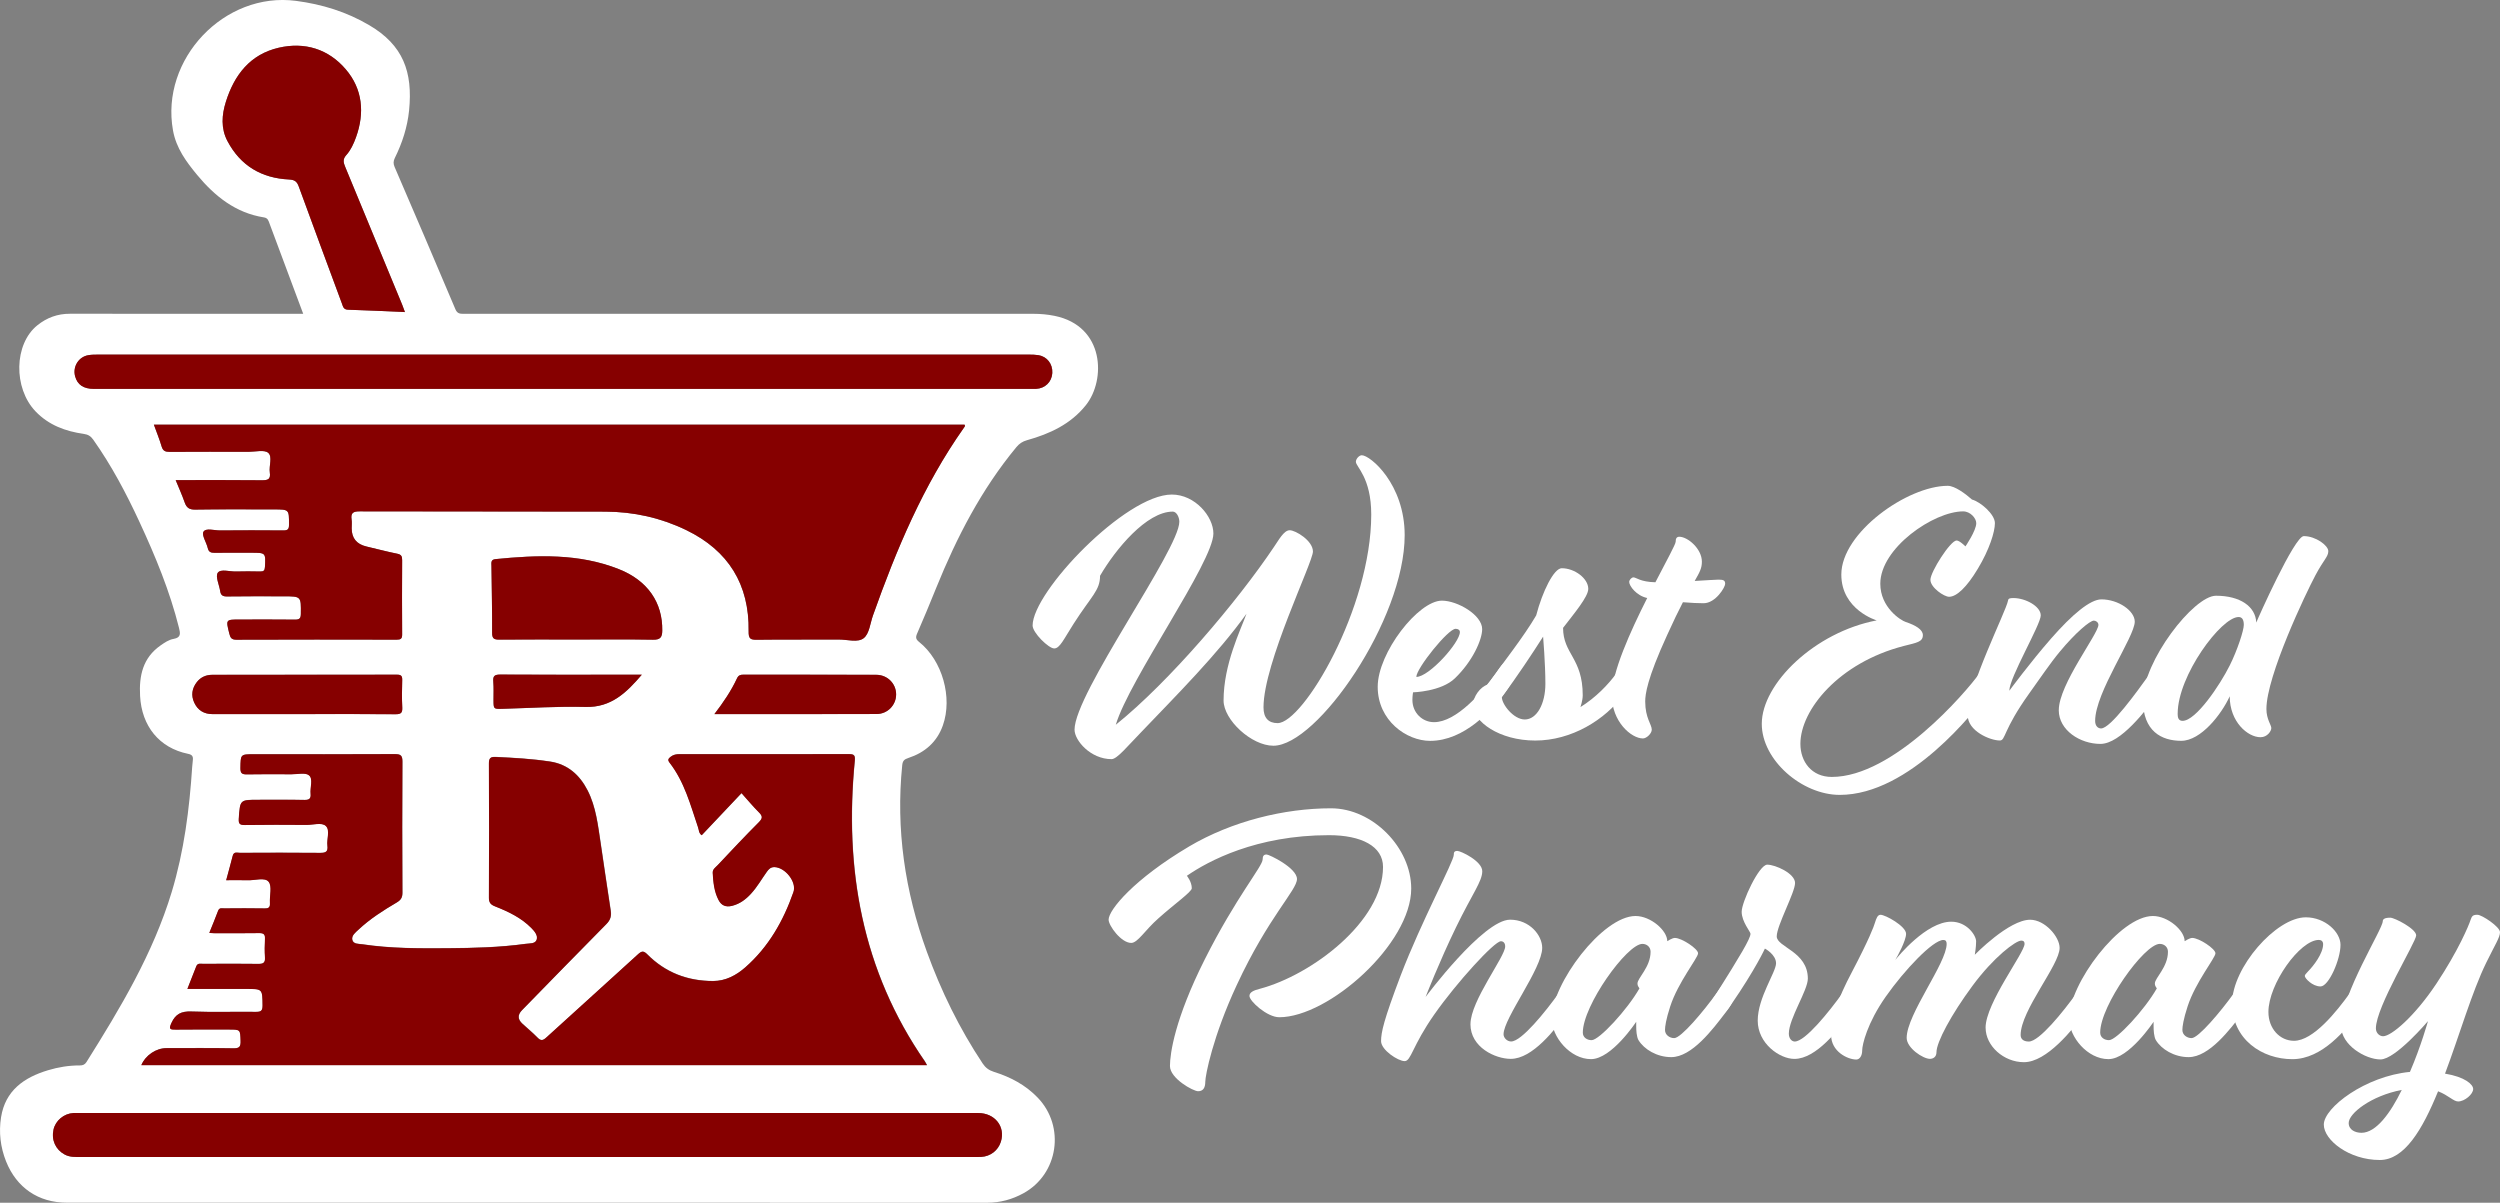 <svg xmlns="http://www.w3.org/2000/svg" id="Layer_2" data-name="Layer 2" viewBox="0 0 549.7 264.46"><rect x="0" y="0" width="549.7" height="264.46" fill="#808080" stroke="none"/><defs><style>      .cls-1 {        fill: #fff;      }      .cls-1, .cls-2 {        stroke-width: 0px;      }      .cls-2 {        fill: #860000;      }    </style></defs><g id="Layer_1-2" data-name="Layer 1"><g><g><path class="cls-1" d="m257.65,108.74c5.11,0,9.15,4.82,9.15,8.57,0,6.26-18.51,32.11-21.46,42.05,11.74-9.43,26.71-27.07,34.78-39.1,1.01-1.44,2.16-3.67,3.46-3.67s5.11,2.3,5.11,4.68-10.87,24.48-10.87,34.27c0,2.3,1.08,3.46,3.1,3.46,5.62,0,20.59-25.27,20.59-45.87,0-8.14-3.38-10.51-3.38-11.59,0-.65.72-1.44,1.3-1.44,1.87,0,9.43,6.34,9.43,17.57,0,18.58-19.23,46.3-28.87,46.3-4.82,0-10.95-5.69-10.95-9.94,0-7.99,3.74-15.48,5.04-19.08-6.41,8.93-15.34,17.86-23.19,26.07-2.95,3.02-5.26,5.9-6.48,5.9-4.61,0-8.14-4.1-8.14-6.48,0-7.99,23.04-39.6,23.04-45.72,0-1.08-.65-2.23-1.44-2.23-5.76,0-12.6,8.28-15.99,14.11,0,3.24-1.87,4.39-5.83,10.58-2.16,3.38-3.02,5.4-4.25,5.4s-4.75-3.46-4.75-5.04c0-7.42,20.45-28.8,30.6-28.8Z"></path><path class="cls-1" d="m302.93,151.01c0-7.49,8.93-18.94,14.11-18.94,3.46,0,8.86,3.17,8.86,6.26,0,2.38-2.16,7.13-5.98,10.8-3.02,2.95-9.22,3.1-9.22,3.1,0,0-.14.79-.14,1.66,0,2.88,2.23,4.9,4.75,4.9,4.9,0,10.58-6.55,13.54-10.66,1.22-1.73,1.58-2.3,1.94-2.3.58,0,1.73,1.73,1.73,2.81s-.29,1.94-1.8,3.89c-2.74,3.6-8.71,10.37-16.27,10.37-5.18,0-11.52-4.46-11.52-11.88Zm18.07-12.03c0-.43-.36-.72-.94-.72-1.66,0-8.64,8.71-8.64,10.58,2.81,0,9.58-7.56,9.58-9.87Z"></path><path class="cls-1" d="m327.12,150.5c3.38-4.82,7.85-10.37,10.66-15.19,1.37-5.26,3.89-10.37,5.62-10.37,2.81,0,5.83,2.23,5.83,4.54,0,1.73-3.1,5.4-5.54,8.57,0,5.76,4.32,6.62,4.32,14.83,0,1.15-.5,2.59-.5,2.59,3.38-2.09,6.12-4.97,7.85-7.34,1.22-1.73,1.58-2.3,1.94-2.3.58,0,1.73,1.73,1.73,2.81s-.36,1.8-1.87,3.89c-4.25,5.83-11.67,10.3-19.59,10.3s-13.68-4.18-13.68-7.78c0-1.87,1.58-4.03,3.24-4.54Zm8.14,7.7c2.67,0,4.54-3.46,4.54-7.85s-.5-10.37-.5-10.37c-2.52,3.96-5.54,8.5-9.07,13.32,0,1.58,2.59,4.9,5.04,4.9Z"></path><path class="cls-1" d="m354.41,152.95c0-5.11,4.03-14.04,7.78-21.46-2.38-.5-3.96-2.66-3.96-3.53,0-.43.5-1.01.94-1.01.58,0,1.51,1.01,4.82,1.08,2.45-4.75,4.46-8.35,4.46-8.93s.14-1.08.79-1.08c1.87,0,4.97,2.66,4.97,5.47,0,1.44-.43,2.23-1.58,4.25,2.52-.14,4.68-.29,5.26-.29,1.15,0,1.44.22,1.44.94s-2.09,4.25-4.75,4.25c-1.08,0-2.74-.07-4.54-.22-.94,1.8-2.09,4.18-3.46,7.2-4.46,9.72-4.83,13.1-4.83,14.62,0,3.67,1.44,5.04,1.44,6.19,0,.86-1.15,1.94-1.94,1.94-2.59,0-6.84-3.74-6.84-9.43Z"></path><path class="cls-1" d="m435.2,148.13c1.22-1.73,1.58-2.3,1.94-2.3.58,0,1.73,1.73,1.73,2.81s-.29,1.94-1.8,3.89c-2.74,3.6-17.07,22.25-32.55,22.25-8.28,0-17.14-7.63-17.14-15.62,0-8.86,11.67-20.16,25.27-22.75,0,0-7.78-2.3-7.78-10.08,0-9.22,14.55-19.51,23.4-19.51,1.58,0,3.96,1.8,5.33,3.02,1.87.5,5.04,3.24,5.04,5.18s-1.22,5.83-3.74,10.01c-2.45,4.1-4.68,6.19-6.34,6.19-1.08,0-4.1-2.02-4.1-3.74s4.39-8.64,5.76-8.64c.65,0,1.94,1.3,1.94,1.3,0,0,2.38-3.46,2.38-5.11,0-1.08-1.3-2.59-2.88-2.59-6.48,0-18.22,8.06-18.22,15.91,0,5.18,4.46,8.06,5.62,8.42,2.16.72,3.74,1.66,3.74,2.88,0,1.51-1.37,1.66-4.18,2.38-14.26,3.67-22.75,14.04-22.75,21.53,0,3.89,2.45,7.27,6.91,7.27,13.54,0,29.45-18.58,32.4-22.68Z"></path><path class="cls-1" d="m452.69,156.12c0-5.62,8.71-16.78,8.71-18.72,0-.58-.58-.94-1.01-.94-.86,0-4.03,2.66-7.49,6.84-2.16,2.59-4.46,6.05-6.7,9.15-5.83,8.14-5.18,10.37-6.48,10.37-2.16,0-7.06-2.09-7.06-5.54,0-6.19,8.42-22.83,8.86-25.2.07-.5.36-.58,1.22-.58,2.59,0,5.98,1.8,5.98,3.82s-6.91,13.68-6.91,16.56c0,0,4.61-6.26,9.22-11.52s8.57-8.57,11.02-8.57c3.74,0,7.34,2.52,7.34,4.9,0,3.31-8.71,15.55-8.71,21.82,0,1.15.65,1.66,1.3,1.66,2.09,0,7.78-7.92,10.73-12.02,1.22-1.73,1.58-2.3,1.94-2.3.58,0,1.73,1.73,1.73,2.81s-.29,1.94-1.8,3.89c-2.74,3.6-8.28,11.02-12.75,11.02s-9.15-3.02-9.15-7.42Z"></path><path class="cls-1" d="m497.04,162.1c-2.81,0-6.77-3.38-6.77-9-1.8,3.96-6.34,9.79-10.66,9.79s-8.42-2.09-8.42-9c0-8.5,11.16-22.9,16.06-22.9,5.33,0,8.71,2.38,8.86,5.9.36-.94,8.42-19.01,10.44-19.01,2.66,0,5.4,2.09,5.4,3.31s-1.01,1.87-2.81,5.26c-2.09,3.89-10.8,22.18-10.8,29.45,0,2.23,1.08,3.53,1.08,4.18s-.86,2.02-2.38,2.02Zm-18.22-5.18c0,.79.14,1.58,1.08,1.58,2.95,0,8.21-7.85,10.37-12.17,1.66-3.31,3.1-7.7,3.1-8.93s-.43-1.73-1.15-1.73c-3.82,0-13.39,12.89-13.39,21.24Z"></path></g><g><path class="cls-1" d="m261.41,186.15c9.5-5.62,21.03-8.42,31.25-8.42,9.22,0,17.64,8.71,17.64,17.64,0,12.17-18.15,28.3-29.02,28.3-2.66,0-6.55-3.53-6.55-4.68,0-.79.86-1.22,2.3-1.58,11.38-3.02,27.07-14.83,27.07-26.79,0-4.54-4.75-6.98-11.88-6.98-15.99,0-26.57,5.69-31.25,8.93,0,0,1.08,1.3,1.08,2.74,0,.79-3.82,3.46-7.34,6.62-2.95,2.59-4.54,5.4-5.98,5.4-2.23,0-4.97-3.82-4.97-5.11,0-2.16,5.62-8.93,17.64-16.06Zm17.07,1.73c.58,0,6.7,2.95,6.7,5.4s-6.26,8.28-13.25,23.33c-5.26,11.3-6.91,19.87-6.91,21.24s-.5,2.09-1.58,2.09-6.19-2.81-6.19-5.54,1.08-10.37,7.63-23.4c6.91-13.75,12.75-20.52,12.75-22.03,0-.79.29-1.08.86-1.08Z"></path><path class="cls-1" d="m323.33,225.18c0-5.11,7.63-14.83,7.63-17.07,0-.79-.43-1.15-.94-1.15-1.44,0-9.72,9.07-14.62,16.06-4.9,6.98-5.11,10.3-6.55,10.3s-5.18-2.45-5.18-4.39.58-4.61,4.32-14.47c4.54-11.88,11.67-25.06,11.67-26.5,0-.5.07-.86.79-.86s5.47,2.23,5.47,4.46-2.16,4.9-5.76,12.31c-3.74,7.7-6.7,15.34-6.7,15.34,0,0,12.67-16.99,18.58-16.99,4.32,0,7.06,3.46,7.06,6.19,0,4.54-8.5,15.48-8.5,19.01,0,.79.79,1.58,1.66,1.58,2.3,0,7.56-6.55,10.51-10.66,1.22-1.73,1.58-2.3,1.94-2.3.58,0,1.73,1.73,1.73,2.81s-.29,1.94-1.8,3.89c-2.74,3.6-7.63,10.08-12.46,10.08-3.38,0-8.86-2.52-8.86-7.63Z"></path><path class="cls-1" d="m360.27,228.71c-.43-.79-.5-2.16-.5-3.1v-.94s-5.4,8.21-9.94,8.21-8.64-4.82-8.64-8.93c0-7.63,11.16-22.54,18.43-22.54,3.31,0,6.98,3.17,6.98,5.54,0,0,1.08-.72,1.66-.72,1.51,0,5.11,2.38,5.11,3.38s-4.39,6.34-6.12,11.67c-.94,2.88-1.15,4.46-1.15,5.18,0,1.15,1.08,1.8,2.02,1.8,1.51,0,6.41-5.83,9.36-9.94,1.22-1.73,1.58-2.3,1.94-2.3.58,0,1.73,1.73,1.73,2.81s-.29,1.94-1.8,3.89c-2.74,3.6-7.34,9.72-11.88,9.72-3.17,0-5.98-1.73-7.2-3.74Zm-12.24-1.66c0,1.08.94,1.66,1.94,1.66,1.66,0,7.85-6.7,10.51-11.38-.22-.36-.43-.58-.43-1.08,0-1.22,2.88-3.6,2.88-6.98,0-1.08-.86-1.73-1.8-1.73-3.38,0-13.1,13.54-13.1,19.51Z"></path><path class="cls-1" d="m378.2,223.17c-.79,0-1.94-1.58-1.94-2.45,0-.72.79-1.66,1.22-2.38,5.11-8.14,7.42-11.95,7.42-13.03,0-.43-1.94-2.66-1.94-4.82s3.82-10.37,5.62-10.37,6.12,1.94,6.12,4.03-4.03,9.36-4.03,11.74,6.84,3.31,6.84,9.29c0,2.59-4.18,8.78-4.18,12.1,0,1.08.65,1.73,1.3,1.73,2.3,0,7.56-6.55,10.51-10.66,1.22-1.73,1.58-2.3,1.94-2.3.58,0,1.73,1.73,1.73,2.81s-.29,1.94-1.8,3.89c-2.74,3.6-7.63,10.08-12.46,10.08-3.24,0-8.06-3.38-8.06-8.42s4.03-10.66,4.03-12.6-2.45-3.24-2.45-3.24c0,0-2.02,4.46-7.42,12.31-.94,1.37-1.66,2.3-2.45,2.3Z"></path><path class="cls-1" d="m436.59,225.97c0-5.4,8.57-16.49,8.57-18.43,0-.5-.22-.72-.72-.72-1.22,0-6.05,3.6-10.73,9.94-4.68,6.34-7.92,12.38-7.92,14.62,0,1.01-.72,1.44-1.44,1.44-1.51,0-5.11-2.38-5.11-4.61,0-5.18,8.79-16.42,8.79-20.67,0-.58-.22-.86-.72-.86-2.3,0-8.57,6.62-12.67,12.46s-5.18,10.58-5.18,11.81-.58,2.02-1.3,2.02c-1.87,0-5.54-1.73-5.54-5.4s1.37-7.78,4.61-13.9c3.74-7.13,4.82-10.01,5.04-10.8.29-.94.58-1.73,1.22-1.73,1.08,0,5.62,2.52,5.62,4.18,0,1.51-1.94,5.04-2.38,5.76.5-.65,6.84-8.42,12.31-8.42,3.46,0,5.47,3.02,5.47,4.32s-.29,2.95-.29,2.95c0,0,7.49-7.7,12.17-7.7,3.24,0,6.48,3.74,6.48,6.19,0,3.74-8.57,13.75-8.57,19.15,0,.79.5,1.44,1.8,1.44,2.3,0,7.56-6.55,10.51-10.66,1.22-1.73,1.58-2.3,1.94-2.3.58,0,1.73,1.73,1.73,2.81s-.29,1.94-1.8,3.89c-2.74,3.6-8.42,10.8-13.46,10.8-4.46,0-8.42-3.6-8.42-7.56Z"></path><path class="cls-1" d="m474.03,228.71c-.43-.79-.5-2.16-.5-3.1v-.94s-5.4,8.21-9.94,8.21-8.64-4.82-8.64-8.93c0-7.63,11.16-22.54,18.43-22.54,3.31,0,6.98,3.17,6.98,5.54,0,0,1.08-.72,1.66-.72,1.51,0,5.11,2.38,5.11,3.38s-4.39,6.34-6.12,11.67c-.94,2.88-1.15,4.46-1.15,5.18,0,1.15,1.08,1.8,2.02,1.8,1.51,0,6.41-5.83,9.36-9.94,1.22-1.73,1.58-2.3,1.94-2.3.58,0,1.73,1.73,1.73,2.81s-.29,1.94-1.8,3.89c-2.74,3.6-7.34,9.72-11.88,9.72-3.17,0-5.98-1.73-7.2-3.74Zm-12.24-1.66c0,1.08.94,1.66,1.94,1.66,1.66,0,7.85-6.7,10.51-11.38-.22-.36-.43-.58-.43-1.08,0-1.22,2.88-3.6,2.88-6.98,0-1.08-.86-1.73-1.8-1.73-3.38,0-13.1,13.54-13.1,19.51Z"></path><path class="cls-1" d="m490.8,220.57c0-7.78,9.65-18.87,16.2-18.87,4.25,0,7.63,3.24,7.63,6.05,0,3.24-2.59,9.15-4.39,9.15s-3.46-1.8-3.46-2.3c0-.22.22-.5.65-.94,1.3-1.3,3.38-4.03,3.38-6.05,0-.65-.43-.94-.94-.94-4.18,0-11.09,9.72-11.09,15.84,0,3.67,2.52,6.34,5.62,6.34,4.25,0,9.36-6.41,12.31-10.51,1.22-1.73,1.58-2.3,1.94-2.3.58,0,1.73,1.73,1.73,2.81s-.29,1.94-1.8,3.89c-2.74,3.6-7.92,10.15-14.54,10.15s-13.25-4.32-13.25-12.31Z"></path><path class="cls-1" d="m536.09,239.94c-3.46,8.5-7.42,15.12-12.82,15.12-6.77,0-12.31-4.39-12.31-7.78,0-3.74,9.15-10.66,18.94-11.59,2.45-5.69,3.96-11.16,3.96-11.16,0,0-7.13,8.42-10.44,8.42s-8.64-3.17-8.64-7.27c0-7.06,9.14-21.39,9.14-23.11,0-.43.36-.79,1.66-.79.94,0,5.69,2.45,5.69,3.89s-8.86,15.7-8.86,20.45c0,1.08.86,1.73,1.58,1.73,1.8,0,6.91-4.32,11.74-11.59,4.82-7.27,7.13-12.82,7.49-13.97.29-.86.5-1.15,1.51-1.15s4.97,2.66,4.97,3.82-1.08,2.74-3.02,6.7c-3.17,6.48-5.9,15.99-9.07,24.41,4.39.72,6.19,2.38,6.19,3.38,0,1.15-1.87,2.74-3.31,2.74-1.01,0-2.16-1.37-4.39-2.23Zm-16.85,9.14c3.24,0,6.41-4.39,8.86-9.43-6.77,1.3-11.67,5.18-11.67,7.27,0,1.51,1.44,2.16,2.81,2.16Z"></path></g></g><g><path class="cls-1" d="m66.67,69c-.63-1.69-1.22-3.24-1.79-4.79-1.88-5.04-3.75-10.08-5.64-15.12-.22-.58-.34-1.15-1.21-1.29-6.22-.98-10.79-4.65-14.66-9.31-2.4-2.9-4.62-5.88-5.33-9.8C35.21,13.02,49.33-1.88,65.08.19c5.74.75,11.12,2.41,16.11,5.35,7.44,4.38,9.61,10.23,8.76,18.75-.37,3.66-1.5,7.15-3.14,10.46-.34.69-.35,1.26-.04,1.97,4.49,10.42,8.96,20.84,13.37,31.29.43,1.01,1.07.99,1.89.99,8.2-.01,16.39,0,24.59,0,33.54,0,67.08,0,100.61,0,1.57,0,3.12.14,4.65.45,11.05,2.25,11.3,14.11,6.89,19.63-3.35,4.2-7.95,6.31-12.95,7.71-1,.28-1.7.75-2.34,1.53-7.67,9.27-13.11,19.8-17.6,30.88-1.37,3.39-2.77,6.77-4.23,10.12-.37.85-.26,1.27.48,1.86,5.08,4.07,7.36,12.2,5.19,18.32-1.3,3.67-3.96,5.97-7.58,7.16-.9.29-1.26.61-1.36,1.6-1.42,14.08.59,27.69,5.39,40.94,3.15,8.69,7.18,16.94,12.3,24.64.63.94,1.37,1.49,2.47,1.84,3.64,1.14,6.95,2.87,9.64,5.68,6.09,6.34,4.55,16.79-3.14,21.01-2.48,1.36-5.12,2.09-8.02,2.09-67.45-.03-134.91-.02-202.36-.02-6.21,0-11.02-3.28-13.33-9.08-1.24-3.13-1.62-6.4-1.1-9.69.93-5.87,5.03-8.75,10.31-10.34,2.28-.69,4.62-1.07,7-1.06.65,0,1.1-.16,1.47-.74,7.45-11.87,14.65-23.87,18.75-37.41,2.71-8.95,3.89-18.19,4.5-27.51.03-.48.08-.97.14-1.45.1-.82-.13-1.23-1.06-1.41-6.32-1.29-10.19-6.09-10.54-12.73-.24-4.45.6-8.37,4.5-11.1.89-.62,1.82-1.26,2.87-1.44,1.65-.29,1.5-1.18,1.19-2.42-2.02-8.08-5.18-15.72-8.67-23.25-2.92-6.31-6.16-12.44-10.19-18.14-.54-.76-1.13-1.13-2.06-1.26-4.03-.57-7.72-1.92-10.62-4.95-4.93-5.15-4.74-14.82.4-18.94,2.08-1.67,4.44-2.54,7.15-2.53,16.45.02,32.89.01,49.34.01.59,0,1.18,0,1.97,0Zm96.4,105.37c1.29,1.44,2.5,2.89,3.82,4.22.81.81.88,1.29,0,2.17-3.09,3.08-6.07,6.27-9.06,9.45-.45.48-1.14.87-1.09,1.71.12,2.05.31,4.09,1.28,5.95.62,1.19,1.58,1.63,2.96,1.29,1.7-.42,3-1.4,4.15-2.64,1.36-1.47,2.34-3.22,3.5-4.84.42-.59.86-1.06,1.69-1.04,2.34.05,4.94,3.27,4.17,5.48-2.21,6.34-5.46,12.06-10.57,16.55-2.02,1.77-4.33,3.02-7.13,3.02-5.59,0-10.46-1.87-14.41-5.84-.89-.89-1.29-.75-2.12,0-6.68,6.11-13.42,12.15-20.1,18.25-.75.69-1.21.79-1.95.03-1.05-1.08-2.22-2.05-3.33-3.06q-1.58-1.44-.08-2.97c6.18-6.32,12.34-12.66,18.56-18.94.9-.91,1.13-1.78.94-3.01-.78-4.89-1.44-9.8-2.19-14.69-.61-3.98-1.02-8.03-2.89-11.69-1.74-3.39-4.37-5.75-8.25-6.34-3.94-.6-7.92-.82-11.9-1.01-1.18-.06-1.55.22-1.54,1.47.06,9.81.06,19.63,0,29.44,0,1.13.38,1.56,1.37,1.95,2.91,1.15,5.74,2.49,7.98,4.77.69.7,1.45,1.6,1.15,2.54-.31.95-1.53.8-2.4.92-5.72.79-11.48.92-17.24.97-6.25.05-12.5.07-18.7-.87-.81-.12-1.97,0-2.2-.97-.22-.95.7-1.63,1.36-2.25,2.53-2.37,5.44-4.23,8.42-5.98.89-.53,1.25-1.07,1.24-2.14-.05-9.6-.06-19.2,0-28.79,0-1.33-.32-1.7-1.68-1.69-10.3.06-20.59.03-30.89.03-3.07,0-3,0-3.05,3.05-.02,1.21.43,1.4,1.49,1.38,3.23-.06,6.47-.03,9.7-.02,1.34,0,3.13-.44,3.91.24.92.8.19,2.64.33,4.02.11,1.03-.23,1.41-1.34,1.38-3.4-.07-6.79-.03-10.19-.03-4.02,0-3.97,0-4.26,4.1-.08,1.17.19,1.46,1.34,1.44,4.53-.06,9.06-.04,13.59-.02,1.44,0,3.33-.61,4.22.24.98.94.15,2.86.34,4.34.17,1.33-.39,1.58-1.61,1.57-5.88-.06-11.75-.04-17.63-.01-.57,0-1.33-.33-1.58.64-.45,1.75-.93,3.49-1.44,5.38,1.7,0,3.2-.04,4.71.01,1.59.06,3.78-.71,4.62.32.8.98.19,3.08.29,4.69.05.91-.22,1.2-1.16,1.18-2.96-.06-5.93-.03-8.9-.01-.49,0-1.06-.21-1.34.54-.59,1.6-1.25,3.17-1.93,4.85.44.03.7.06.95.07,3.34,0,6.69.04,10.03-.02,1.01-.02,1.32.3,1.26,1.29-.07,1.34-.09,2.7,0,4.04.08,1.16-.34,1.46-1.46,1.44-4.04-.06-8.09-.03-12.13-.01-.55,0-1.21-.23-1.52.55-.61,1.59-1.25,3.17-1.95,4.96,4.47,0,8.71,0,12.96,0,3.58,0,3.53,0,3.57,3.63.01,1.14-.31,1.44-1.44,1.42-4.74-.06-9.49.1-14.23-.08-2.17-.08-3.45.53-4.37,2.53-.63,1.38-.28,1.46.96,1.45,3.88-.05,7.76-.02,11.65-.02,2.59,0,2.52,0,2.6,2.51.04,1.21-.22,1.65-1.55,1.62-4.9-.09-9.81-.04-14.72-.04-2.33,0-4.63,1.57-5.56,3.75,57.52,0,115.06,0,172.76,0-.21-.36-.32-.6-.46-.81-13.86-20.02-17.74-42.38-15.42-66.16.12-1.21-.22-1.44-1.33-1.43-12.4.03-24.8.02-37.2.01-.72,0-1.36.11-1.96.58-.52.4-.7.71-.24,1.29,3.28,4.22,4.6,9.31,6.27,14.24.19.56.14,1.27.8,1.72,2.92-3.09,5.81-6.14,8.78-9.29ZM38.62,105.57c.7,1.72,1.41,3.27,1.97,4.88.41,1.17.99,1.62,2.32,1.6,5.77-.1,11.54-.04,17.31-.04,3.38,0,3.33,0,3.32,3.38,0,1.03-.32,1.25-1.28,1.24-4.64-.05-9.27-.05-13.91,0-1.26.01-3.08-.6-3.62.29-.44.73.65,2.34.94,3.58.21.88.69,1.06,1.5,1.05,2.7-.04,5.39-.01,8.09-.01,3.19,0,3.15,0,2.99,3.12-.04.79-.29,1.01-1.05,1-1.78-.04-3.56-.05-5.34,0-1.38.04-3.35-.62-3.98.28-.57.81.31,2.63.52,4.01.13.89.53,1.21,1.49,1.2,4.15-.06,8.3-.03,12.45-.03,3.89,0,3.85,0,3.8,3.87-.01,1.02-.34,1.26-1.3,1.25-4.04-.05-8.09-.02-12.13-.02-3.1,0-3.07,0-2.3,3.08.22.9.47,1.36,1.55,1.36,11.75-.04,23.51-.04,35.26-.01.89,0,1.21-.2,1.2-1.15-.04-5.45-.04-10.89,0-16.34,0-.83-.18-1.23-1.09-1.41-2.27-.45-4.5-1.06-6.75-1.58q-3.26-.76-3.26-4.01c0-.65.08-1.31-.02-1.94-.22-1.44.34-1.78,1.77-1.78,18.01.05,36.02,0,54.02.06,6.21.02,12.19,1.34,17.8,4.06,9.26,4.49,13.87,11.95,13.71,22.23-.03,1.69.4,1.9,1.88,1.88,5.98-.08,11.97-.01,17.95-.05,1.87-.01,4.18.75,5.5-.32,1.21-.99,1.4-3.26,2.01-4.97,5.14-14.49,11.06-28.61,19.99-41.27.14-.2.35-.43.15-.68-59.37,0-118.72,0-178.25,0,.6,1.67,1.24,3.21,1.7,4.79.29.97.8,1.2,1.75,1.19,5.82-.04,11.65-.03,17.47-.02,1.45,0,3.38-.5,4.22.23.98.85.13,2.85.35,4.32.23,1.53-.45,1.72-1.78,1.71-6.25-.07-12.5-.03-18.93-.03Zm77.48,139.16c-32.88,0-65.76,0-98.64,0-.43,0-.86-.02-1.29,0-2.11.11-3.97,1.65-4.4,3.65-.5,2.3.46,4.39,2.45,5.47,1.16.63,2.39.55,3.62.55,65.38,0,130.76,0,196.15,0,.59,0,1.19.01,1.78-.02,2.04-.12,3.72-1.43,4.31-3.34,1.04-3.33-1.32-6.31-5.01-6.31-32.99,0-65.98,0-98.96,0Zm7.75-159.23c34.18,0,68.36,0,102.53,0,.49,0,.97.02,1.46,0,1.97-.09,3.45-1.54,3.56-3.48.11-1.98-1.14-3.62-3.06-3.93-.69-.11-1.39-.12-2.09-.12-68.19,0-136.39,0-204.58,0-.75,0-1.52,0-2.25.13-2.12.37-3.45,2.53-2.89,4.62.5,1.89,1.84,2.79,4.16,2.79,34.39,0,68.79,0,103.18,0Zm-34.81-16.88c-.23-.62-.4-1.12-.6-1.61-4.17-10.09-8.33-20.18-12.51-30.26-.39-.94-.64-1.71.19-2.63,1.01-1.12,1.64-2.53,2.16-3.95,1.94-5.37,1.46-10.58-2.24-14.92-3.8-4.46-9.02-6.09-14.76-4.76-6.27,1.45-9.76,5.98-11.61,11.87-.91,2.89-1.13,5.85.34,8.65,2.87,5.43,7.5,8.16,13.55,8.45,1.25.06,1.74.46,2.14,1.57,3.13,8.59,6.32,17.15,9.49,25.73.24.64.35,1.3,1.31,1.33,4.13.13,8.27.34,12.54.52Zm37.89,71.99c5.55,0,11.1-.06,16.65.04,1.58.03,2.02-.5,2.04-1.98.1-6.17-3.19-11.03-9.58-13.55-8.78-3.46-17.92-3.09-27.08-2.19-1.1.11-.91.84-.9,1.51.06,4.9.17,9.8.15,14.7,0,1.27.43,1.5,1.58,1.49,5.71-.05,11.42-.02,17.14-.02Zm-60.02,16.4c6.68,0,13.37-.04,20.05.03,1.23.01,1.55-.32,1.49-1.52-.1-1.99-.07-3.99-.01-5.98.03-.9-.22-1.21-1.16-1.2-13.53.03-27.06.01-40.59.03-1.35,0-2.53.49-3.39,1.58-1.09,1.39-1.33,2.94-.59,4.54.77,1.67,2.14,2.51,3.99,2.52,6.74,0,13.47,0,20.21,0Zm90.18,0c12.08,0,23.87.02,35.66-.02,2.44,0,4.31-2,4.29-4.34-.02-2.34-1.89-4.27-4.37-4.28-9.75-.04-19.49-.01-29.24-.03-.65,0-1.07.14-1.38.81-1.27,2.73-2.95,5.22-4.96,7.85Zm-15.98-8.65h-4.18c-8.99,0-17.99.03-26.98-.03-1.24,0-1.6.34-1.5,1.54.11,1.34.05,2.69.05,4.04,0,2.03,0,2,2.01,1.95,6.08-.17,12.16-.57,18.23-.41,5.66.15,9.05-3.21,12.36-7.08Z"></path><path class="cls-2" d="m163.06,174.37c-2.97,3.15-5.86,6.19-8.78,9.29-.65-.45-.6-1.15-.8-1.72-1.67-4.93-2.99-10.02-6.27-14.24-.46-.59-.28-.89.24-1.29.6-.47,1.24-.58,1.96-.58,12.4,0,24.8.02,37.2-.01,1.11,0,1.45.22,1.33,1.43-2.32,23.79,1.56,46.14,15.42,66.16.14.21.26.44.46.81-57.7,0-115.24,0-172.76,0,.92-2.18,3.23-3.75,5.56-3.75,4.91,0,9.81-.05,14.72.04,1.33.02,1.59-.41,1.55-1.62-.08-2.51-.02-2.51-2.6-2.51-3.88,0-7.76-.03-11.65.02-1.24.02-1.59-.07-.96-1.45.91-2,2.19-2.61,4.37-2.53,4.74.18,9.49.02,14.23.08,1.12.01,1.45-.28,1.44-1.42-.04-3.63.01-3.63-3.57-3.63-4.24,0-8.49,0-12.96,0,.7-1.78,1.34-3.37,1.95-4.96.3-.79.97-.55,1.52-.55,4.04-.02,8.09-.05,12.13.01,1.12.02,1.54-.29,1.46-1.44-.09-1.34-.08-2.7,0-4.04.05-.98-.25-1.3-1.26-1.29-3.34.06-6.68.02-10.03.02-.26,0-.52-.03-.95-.07.67-1.68,1.34-3.25,1.93-4.85.28-.75.85-.54,1.34-.54,2.97-.02,5.93-.05,8.9.01.93.02,1.21-.27,1.16-1.18-.1-1.6.52-3.71-.29-4.69-.84-1.02-3.02-.26-4.62-.32-1.5-.05-3.01-.01-4.71-.01.51-1.88,1-3.62,1.44-5.38.25-.97,1-.64,1.58-.64,5.88-.02,11.75-.05,17.63.01,1.22.01,1.78-.24,1.61-1.57-.19-1.47.64-3.4-.34-4.34-.89-.85-2.78-.23-4.22-.24-4.53-.03-9.06-.05-13.59.02-1.15.02-1.42-.28-1.34-1.44.29-4.1.24-4.1,4.26-4.1,3.4,0,6.79-.05,10.19.03,1.1.02,1.44-.35,1.34-1.38-.14-1.38.6-3.22-.33-4.02-.78-.68-2.57-.23-3.91-.24-3.23-.02-6.47-.04-9.7.02-1.06.02-1.51-.17-1.49-1.38.05-3.05-.02-3.05,3.05-3.05,10.3,0,20.6.03,30.89-.03,1.36,0,1.69.36,1.68,1.69-.06,9.6-.05,19.2,0,28.79,0,1.07-.35,1.61-1.24,2.14-2.97,1.75-5.88,3.6-8.42,5.98-.66.62-1.58,1.3-1.36,2.25.23.97,1.39.85,2.2.97,6.2.93,12.45.91,18.7.87,5.76-.04,11.52-.18,17.24-.97.87-.12,2.1.03,2.4-.92.3-.94-.46-1.84-1.15-2.54-2.24-2.28-5.07-3.62-7.98-4.77-.99-.39-1.38-.83-1.37-1.95.06-9.81.06-19.63,0-29.44,0-1.25.36-1.53,1.54-1.47,3.98.19,7.96.4,11.9,1.01,3.88.59,6.51,2.94,8.25,6.34,1.87,3.66,2.28,7.71,2.89,11.69.75,4.89,1.41,9.8,2.19,14.69.2,1.23-.04,2.1-.94,3.01-6.22,6.28-12.38,12.62-18.56,18.94q-1.49,1.53.08,2.97c1.11,1.02,2.28,1.98,3.33,3.06.74.76,1.2.66,1.95-.03,6.68-6.1,13.42-12.14,20.1-18.25.83-.76,1.24-.9,2.12,0,3.95,3.98,8.82,5.83,14.41,5.84,2.8,0,5.11-1.25,7.13-3.02,5.11-4.49,8.36-10.21,10.57-16.55.77-2.2-1.82-5.43-4.17-5.48-.83-.02-1.27.45-1.69,1.04-1.16,1.62-2.13,3.37-3.5,4.84-1.15,1.25-2.45,2.22-4.15,2.64-1.38.34-2.34-.09-2.96-1.29-.97-1.86-1.16-3.9-1.28-5.95-.05-.83.64-1.22,1.09-1.71,2.99-3.18,5.98-6.36,9.06-9.45.88-.88.82-1.36,0-2.17-1.32-1.33-2.53-2.78-3.82-4.22Z"></path><path class="cls-2" d="m38.62,105.57c6.44,0,12.68-.04,18.93.03,1.33.01,2-.18,1.78-1.71-.22-1.47.64-3.47-.35-4.32-.84-.73-2.77-.23-4.22-.23-5.82,0-11.65-.02-17.47.02-.95,0-1.46-.22-1.75-1.19-.47-1.58-1.1-3.12-1.7-4.79,59.53,0,118.88,0,178.25,0,.2.25,0,.48-.15.68-8.93,12.66-14.85,26.77-19.99,41.27-.61,1.72-.79,3.99-2.01,4.97-1.31,1.07-3.62.3-5.5.32-5.98.04-11.97-.03-17.95.05-1.48.02-1.91-.19-1.88-1.88.17-10.28-4.44-17.73-13.71-22.23-5.61-2.72-11.59-4.04-17.8-4.06-18.01-.06-36.02,0-54.02-.06-1.42,0-1.98.34-1.77,1.78.1.63.02,1.29.02,1.94q0,3.26,3.26,4.01c2.25.52,4.49,1.13,6.75,1.58.91.18,1.09.58,1.09,1.41-.03,5.45-.04,10.89,0,16.34,0,.95-.32,1.15-1.2,1.15-11.75-.03-23.51-.03-35.26.01-1.08,0-1.33-.46-1.55-1.36-.77-3.09-.8-3.08,2.3-3.08,4.04,0,8.09-.03,12.13.02.96.01,1.29-.23,1.3-1.25.05-3.87.09-3.87-3.8-3.87-4.15,0-8.3-.04-12.45.03-.96.01-1.36-.31-1.49-1.2-.21-1.38-1.09-3.19-.52-4.01.63-.9,2.6-.24,3.98-.28,1.78-.05,3.56-.04,5.34,0,.75.02,1.01-.21,1.05-1,.16-3.12.19-3.12-2.99-3.12-2.7,0-5.39-.02-8.09.01-.81.01-1.3-.17-1.5-1.05-.29-1.25-1.38-2.85-.94-3.58.54-.89,2.36-.28,3.62-.29,4.64-.04,9.27-.04,13.91,0,.96,0,1.28-.21,1.28-1.24,0-3.38.05-3.38-3.32-3.38-5.77,0-11.54-.05-17.31.04-1.33.02-1.91-.43-2.32-1.6-.56-1.61-1.27-3.16-1.97-4.88Z"></path><path class="cls-2" d="m116.1,244.73c32.99,0,65.98,0,98.96,0,3.69,0,6.05,2.99,5.01,6.31-.6,1.91-2.28,3.22-4.31,3.34-.59.03-1.19.02-1.78.02-65.38,0-130.76,0-196.15,0-1.23,0-2.46.08-3.62-.55-1.99-1.08-2.95-3.17-2.45-5.47.44-1.99,2.3-3.54,4.4-3.65.43-.02.86,0,1.29,0,32.88,0,65.76,0,98.64,0Z"></path><path class="cls-2" d="m123.84,85.51c-34.39,0-68.79,0-103.18,0-2.31,0-3.65-.91-4.16-2.79-.56-2.09.77-4.25,2.89-4.62.74-.13,1.5-.13,2.25-.13,68.19,0,136.39,0,204.58,0,.7,0,1.41.01,2.09.12,1.92.31,3.17,1.95,3.06,3.93-.11,1.94-1.58,3.39-3.56,3.48-.48.02-.97,0-1.46,0-34.18,0-68.36,0-102.53,0Z"></path><path class="cls-2" d="m89.04,68.62c-4.27-.18-8.41-.39-12.54-.52-.97-.03-1.08-.69-1.31-1.33-3.17-8.57-6.36-17.14-9.49-25.73-.4-1.11-.89-1.51-2.14-1.57-6.05-.29-10.68-3.02-13.55-8.45-1.48-2.8-1.25-5.77-.34-8.65,1.85-5.9,5.34-10.42,11.61-11.87,5.75-1.33,10.96.29,14.76,4.76,3.7,4.34,4.17,9.55,2.24,14.92-.51,1.42-1.15,2.83-2.16,3.95-.83.92-.58,1.68-.19,2.63,4.19,10.08,8.35,20.17,12.51,30.26.2.49.37.99.6,1.61Z"></path><path class="cls-2" d="m126.93,140.62c-5.71,0-11.42-.03-17.14.02-1.15.01-1.59-.22-1.58-1.49.02-4.9-.1-9.8-.15-14.7,0-.67-.2-1.4.9-1.51,9.16-.9,18.3-1.28,27.08,2.19,6.4,2.52,9.68,7.39,9.58,13.55-.02,1.48-.46,2.01-2.04,1.98-5.55-.1-11.1-.04-16.65-.04Z"></path><path class="cls-2" d="m66.91,157.02c-6.74,0-13.47,0-20.21,0-1.84,0-3.22-.84-3.99-2.52-.74-1.61-.5-3.15.59-4.54.86-1.09,2.04-1.58,3.39-1.58,13.53-.01,27.06,0,40.59-.03.94,0,1.19.31,1.16,1.2-.06,1.99-.09,3.99.01,5.98.06,1.2-.26,1.53-1.49,1.52-6.68-.07-13.37-.03-20.05-.03Z"></path><path class="cls-2" d="m157.09,157.01c2.01-2.63,3.69-5.12,4.96-7.85.31-.66.73-.81,1.38-.81,9.75.01,19.49-.01,29.24.03,2.48.01,4.35,1.94,4.37,4.28.02,2.34-1.85,4.33-4.29,4.34-11.79.04-23.58.02-35.66.02Z"></path><path class="cls-2" d="m141.12,148.36c-3.31,3.87-6.7,7.23-12.36,7.08-6.07-.16-12.15.24-18.23.41-2.01.06-2,.08-2.01-1.95,0-1.35.06-2.7-.05-4.04-.1-1.2.26-1.54,1.5-1.54,8.99.06,17.99.03,26.98.03h4.18Z"></path></g></g></svg>